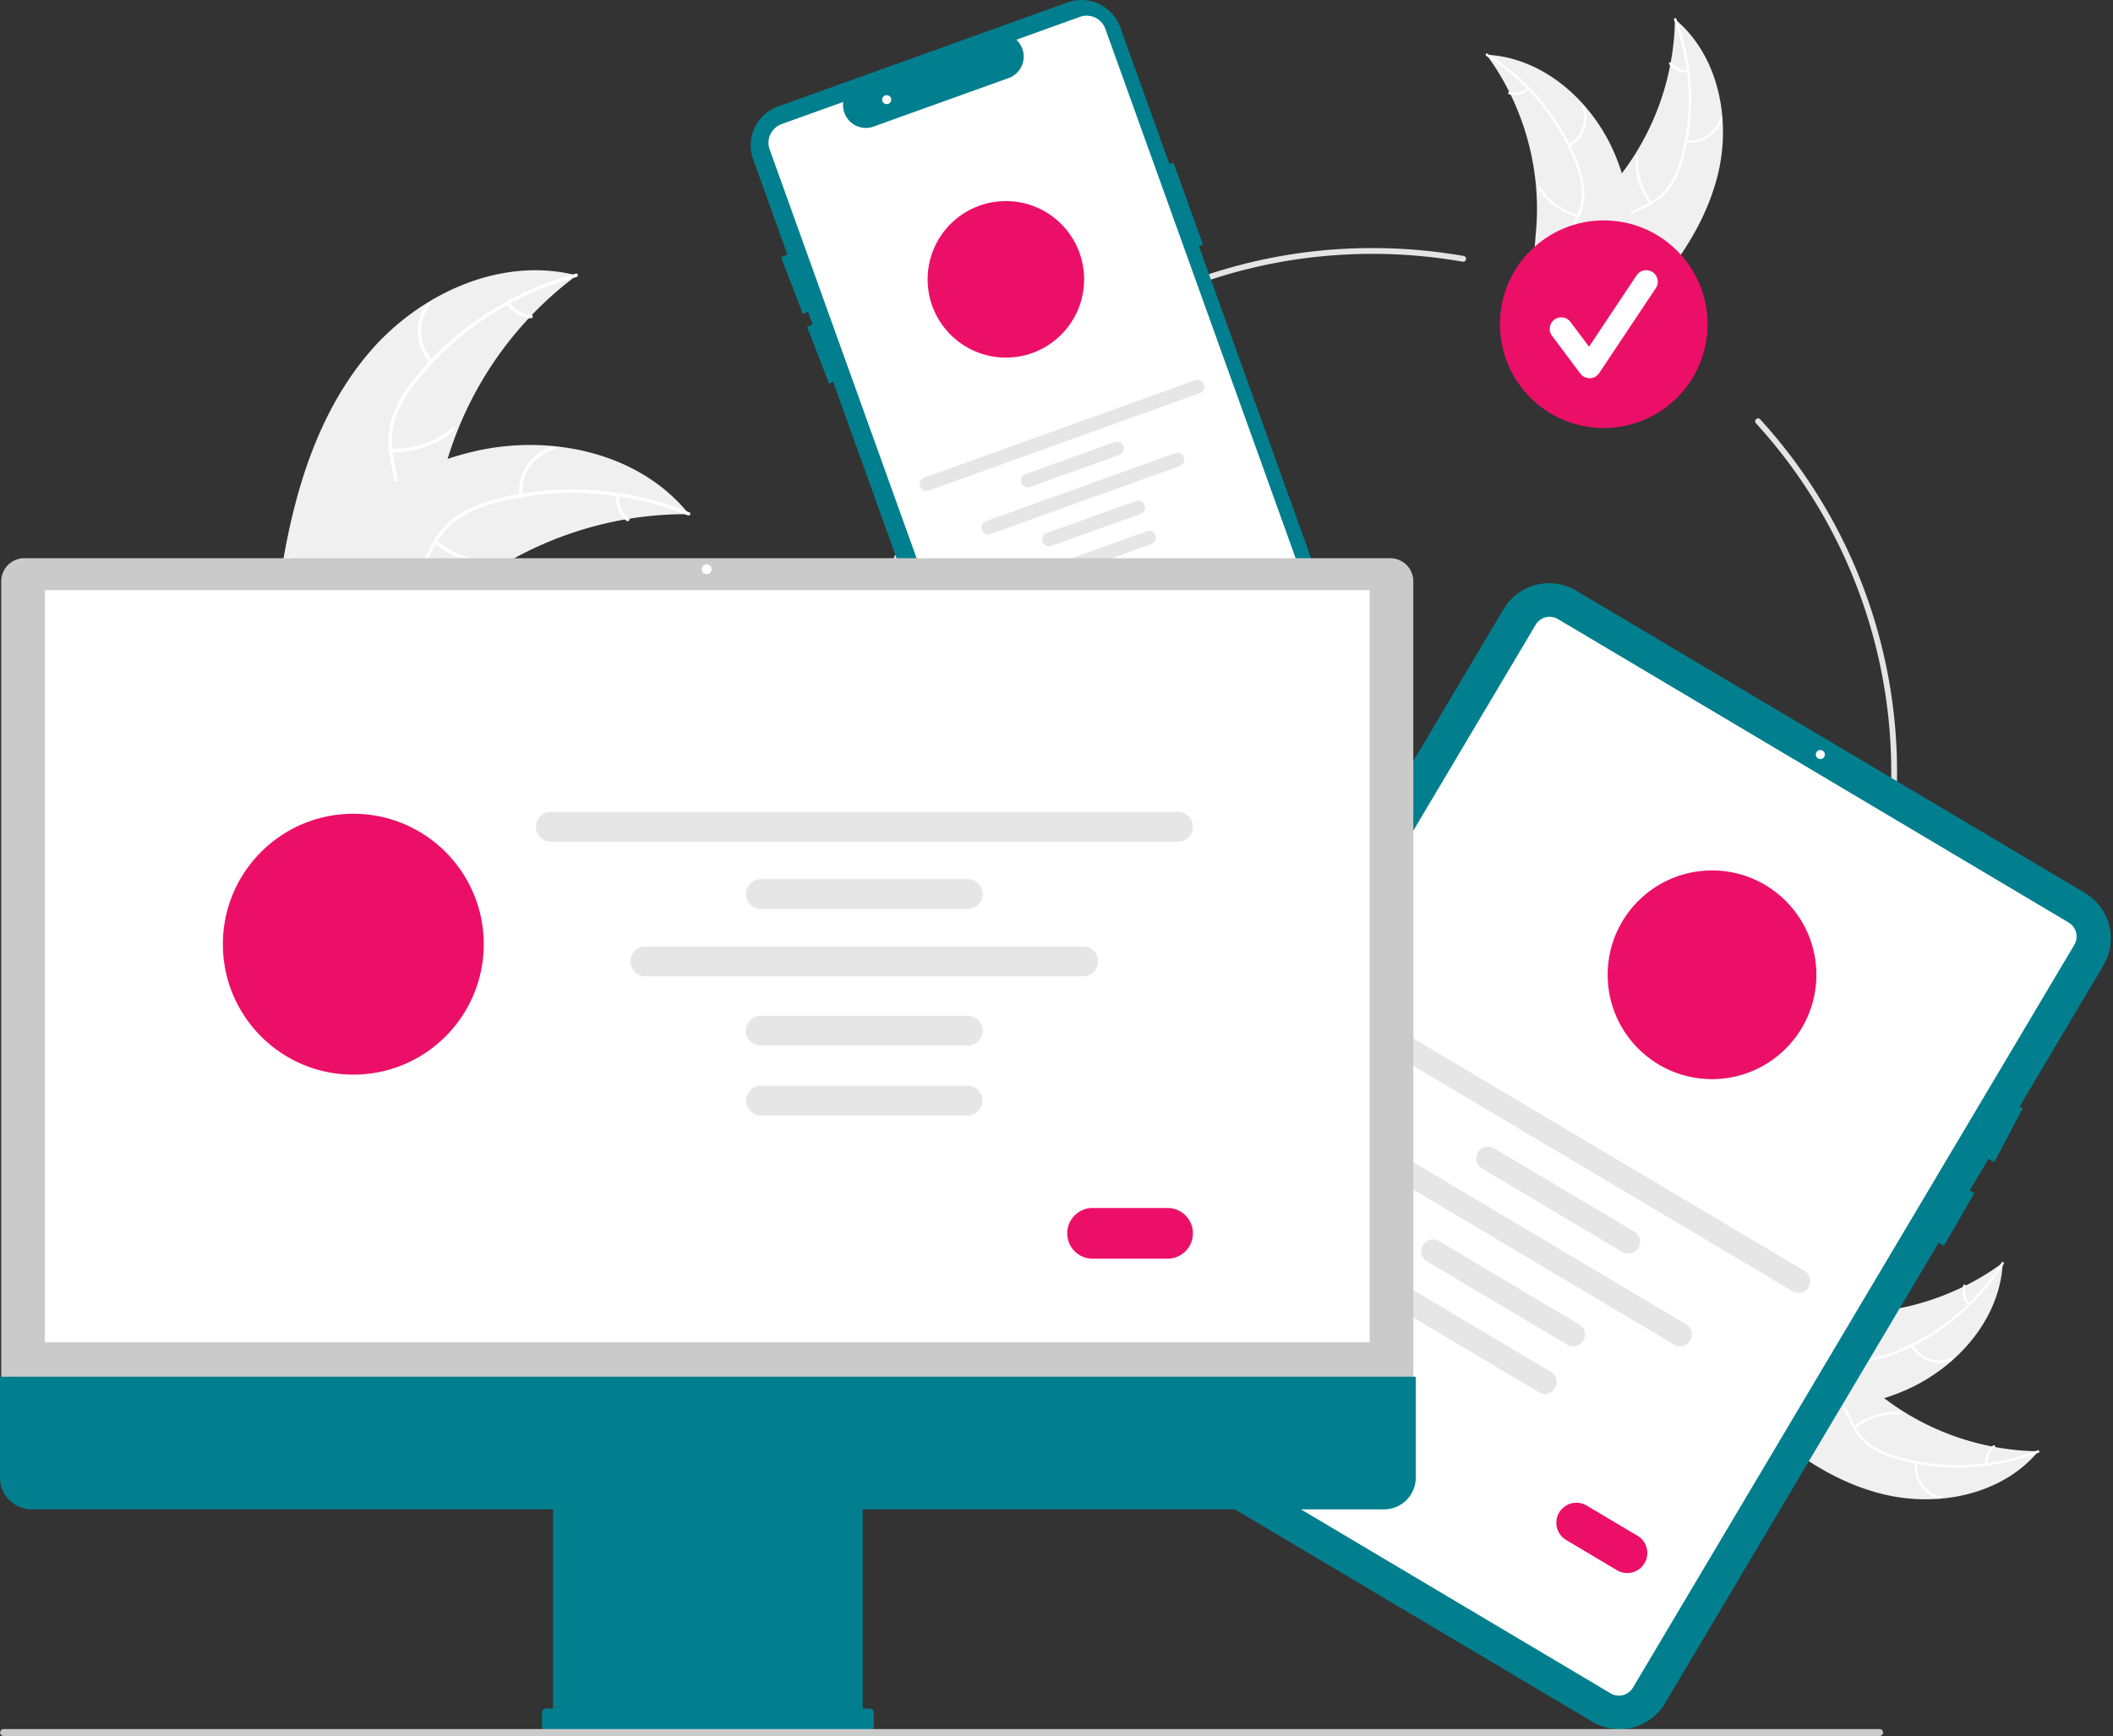 <svg xmlns="http://www.w3.org/2000/svg" width="729" height="599" fill="none"><rect width="100%" height="100%" fill="#333333" stroke="none"/><g clip-path="url(#a)"><path fill="#F0F0F0" d="M592.676 60.197c4.653-18.979.228-41.113-14.805-53.596a90.03 90.03 0 0 1-22.02 57.757c-5.393 6.171-12.034 12.472-12.296 20.664-.162 5.096 2.326 9.992 5.754 13.766 3.429 3.775 7.754 6.6 12.027 9.382l.628 1.107c13.757-13.877 26.058-30.102 30.712-49.08"/><path fill="#fff" d="M577.569 6.878a76.95 76.95 0 0 1 2.45 47.283 33.1 33.1 0 0 1-4.048 9.561 19 19 0 0 1-7.557 6.554c-2.824 1.428-5.879 2.562-8.307 4.653a11.64 11.64 0 0 0-3.915 8.675c-.118 4.086 1.241 7.971 2.701 11.725 1.621 4.167 3.371 8.469 2.996 13.032-.045.553.815.591.86.039.652-7.938-4.739-14.643-5.594-22.342-.399-3.593.283-7.328 2.939-9.947 2.323-2.29 5.472-3.463 8.344-4.884a20.3 20.3 0 0 0 7.628-6.133 30.6 30.6 0 0 0 4.401-9.37 74.7 74.7 0 0 0 2.985-23.143 78.3 78.3 0 0 0-5.12-26.103c-.198-.517-.959-.113-.763.4"/><path fill="#fff" d="M581.658 49.208a11.545 11.545 0 0 0 12.52-8.17c.156-.533-.663-.8-.819-.267a10.69 10.69 0 0 1-11.662 7.577c-.549-.072-.585.788-.039.86M569.942 69.74a22.25 22.25 0 0 1-4.721-15.515c.043-.553-.817-.59-.861-.039a23.15 23.15 0 0 0 4.946 16.135c.345.435.979-.148.636-.58m12.267-45.611a6.53 6.53 0 0 1-5.675-2.5c-.34-.44-.974.145-.636.58a7.32 7.32 0 0 0 6.272 2.78.446.446 0 0 0 .449-.41.43.43 0 0 0-.41-.45"/><path fill="#F0F0F0" d="M512.861 18.887c.205.28.409.56.611.848a86 86 0 0 1 7.223 11.947c.166.32.329.647.485.97a90.7 90.7 0 0 1 8.806 32.224c.36 4.455.381 8.93.062 13.388-.44 6.156-1.408 12.796.165 18.568q.236.907.582 1.778l29.769 11.347c.081-.008.159-.01.24-.018l1.168.508c.032-.229.061-.467.094-.696.019-.132.032-.267.051-.4.011-.089.022-.179.037-.258l.008-.083c.015-.08.02-.156.032-.229q.247-1.994.467-3.999c.003-.007.003-.007-.002-.016a129.6 129.6 0 0 0 .008-30.63c-.041-.303-.078-.613-.132-.921a84 84 0 0 0-2.976-13.394 74 74 0 0 0-2.609-7.054 61.8 61.8 0 0 0-10.327-16.336c-8.528-9.707-20.066-16.578-32.789-17.484a45 45 0 0 0-.973-.06"/><path fill="#fff" d="M512.784 19.29a76.95 76.95 0 0 1 30.424 36.278 33.2 33.2 0 0 1 2.524 10.071 19 19 0 0 1-2.088 9.783c-1.395 2.84-3.151 5.586-3.832 8.716a11.64 11.64 0 0 0 2.097 9.284c2.367 3.334 5.791 5.618 9.216 7.736 3.804 2.351 7.791 4.733 10.239 8.601.297.469 1.006-.019.71-.487-4.258-6.73-12.6-8.838-17.918-14.47-2.481-2.629-4.186-6.02-3.642-9.712.476-3.227 2.284-6.059 3.722-8.923a20.3 20.3 0 0 0 2.398-9.49 30.6 30.6 0 0 0-2.128-10.13 74.7 74.7 0 0 0-11.549-20.276 78.3 78.3 0 0 0-19.805-17.76c-.469-.293-.833.488-.368.78"/><path fill="#fff" d="M541.535 50.626a11.54 11.54 0 0 0 5.076-14.062c-.195-.518-1.01-.238-.814.281a10.69 10.69 0 0 1-4.749 13.07c-.482.274.007.983.487.711m3.007 23.448a22.25 22.25 0 0 1-13.111-9.545c-.298-.468-1.008.02-.71.487a23.14 23.14 0 0 0 13.663 9.905c.537.139.692-.708.158-.847m-17.666-43.803a6.54 6.54 0 0 1-6.037 1.421c-.535-.146-.69.702-.158.847a7.32 7.32 0 0 0 6.681-1.558.444.444 0 0 0 .112-.598.43.43 0 0 0-.598-.112"/><path fill="#E4E4E4" d="M473.5 447.587c-99.804 0-181-81.197-181-181 0-99.804 81.196-181 181-181a183 183 0 0 1 31.477 2.727 1 1 0 0 1 .806.767 1 1 0 0 1-.133.755 1 1 0 0 1-.628.44 1 1 0 0 1-.39.008 181 181 0 0 0-31.132-2.697c-98.701 0-179 80.298-179 179 0 98.701 80.299 179 179 179s179-80.299 179-179a178.55 178.55 0 0 0-46.695-120.569 1.002 1.002 0 0 1 .786-1.669 1 1 0 0 1 .692.321A180.54 180.54 0 0 1 654.5 266.587c0 99.803-81.196 181-181 181"/><path fill="#EC0F68" d="M553.307 147.663c19.778 0 35.811-16.033 35.811-35.811s-16.033-35.81-35.811-35.81-35.811 16.032-35.811 35.81 16.033 35.811 35.811 35.811"/><path fill="#fff" d="M548.422 130.49a3.99 3.99 0 0 1-3.187-1.594l-9.769-13.026a3.98 3.98 0 0 1 2.198-6.249 3.98 3.98 0 0 1 4.175 1.469l6.392 8.522 16.416-24.624a3.987 3.987 0 0 1 5.518-1.095 3.987 3.987 0 0 1 1.111 5.514l-19.539 29.309a3.98 3.98 0 0 1-3.204 1.773z"/><path fill="#027F8E" d="M468.844 238.498 413.62 84.867l1.4-.504-10.156-28.256-1.4.504-16.956-47.17A14.257 14.257 0 0 0 368.27.848l-99.832 35.885a14.25 14.25 0 0 0-9.418 12.736c-.089 1.87.191 3.74.824 5.501l11.822 32.89-2.212.852L277 108.309l1.772-.682 1.567 4.359-1.885.726 7.547 19.597 1.443-.556 54.736 152.274a14.23 14.23 0 0 0 18.238 8.594l99.832-35.885a14.277 14.277 0 0 0 8.594-18.238"/><path fill="#fff" d="M355.167 287.557a6.85 6.85 0 0 1-6.424-4.524L265.538 51.559a6.834 6.834 0 0 1 4.118-8.739l21.241-7.635-.032.743a7.874 7.874 0 0 0 10.53 7.742l47.141-16.945a7.98 7.98 0 0 0 4.488-5.636 7.82 7.82 0 0 0-1.861-6.835l-.498-.553 21.941-7.887a6.84 6.84 0 0 1 8.739 4.118l79.385 220.846a18.15 18.15 0 0 1-10.927 23.188l-92.321 33.185a6.8 6.8 0 0 1-2.315.406"/><path fill="#EC0F68" d="M347.033 123.377c14.912 0 27-12.088 27-27 0-14.911-12.088-27-27-27-14.911 0-27 12.089-27 27 0 14.912 12.089 27 27 27"/><path fill="#E6E6E6" d="m413.939 135.642-93.502 33.61a2.38 2.38 0 0 1-1.808-.084 2.36 2.36 0 0 1-1.218-1.338 2.37 2.37 0 0 1 .087-1.808c.133-.281.319-.533.55-.741.23-.209.499-.37.791-.474l93.503-33.61a2.361 2.361 0 0 1 1.597 4.445m-27.767 21.31-30.756 11.055a2.36 2.36 0 0 1-2.389-3.971c.23-.209.499-.37.791-.474l30.756-11.055a2.36 2.36 0 0 1 3.021 1.423 2.36 2.36 0 0 1-1.423 3.022m7.316 20.351-30.756 11.055a2.36 2.36 0 0 1-1.806-.086 2.36 2.36 0 0 1-1.352-2.249 2.35 2.35 0 0 1 1.56-2.11l30.756-11.056a2.36 2.36 0 0 1 3.021 1.424 2.36 2.36 0 0 1-1.423 3.022m3.746 10.423-30.755 11.055a2.363 2.363 0 1 1-1.598-4.445l30.756-11.055a2.36 2.36 0 0 1 2.389 3.971c-.23.209-.499.37-.792.474m9.793-26.942-65.253 23.456a2.36 2.36 0 0 1-3.026-1.422 2.36 2.36 0 0 1 1.428-3.023l65.253-23.456a2.362 2.362 0 1 1 1.598 4.445"/><path fill="#EC0F68" d="m393.884 213.029-11.167 4.015a4.02 4.02 0 0 1-5.136-2.422 4.02 4.02 0 0 1 2.419-5.137l11.167-4.014a4.014 4.014 0 0 1 4.989 5.491 4 4 0 0 1-2.272 2.067"/><path fill="#fff" d="M305.882 35.933a1.553 1.553 0 1 0 0-3.105 1.553 1.553 0 0 0 0 3.105"/><path fill="#F0F0F0" d="M127.284 121.724c17.405-20.489 45.647-33.4 71.683-26.706a123.86 123.86 0 0 0-46.634 71.113c-2.531 10.987-4.202 23.471-13.123 30.366-5.55 4.291-13.013 5.464-19.985 4.685-6.973-.779-13.609-3.323-20.155-5.844l-1.74.193c4.378-26.525 12.548-53.319 29.954-73.807"/><path fill="#fff" d="M198.901 95.578a105.87 105.87 0 0 0-54.685 35.388 45.6 45.6 0 0 0-7.396 12.222 26.15 26.15 0 0 0-1.213 13.708c.685 4.3 1.883 8.62 1.51 13.012a16.02 16.02 0 0 1-6.514 11.359c-4.461 3.425-9.887 5.044-15.248 6.442-5.953 1.552-12.16 3.07-16.944 7.166-.58.497-1.316-.432-.737-.927 8.323-7.127 20.144-6.523 29.417-11.777 4.326-2.451 7.94-6.222 8.719-11.295.681-4.436-.551-8.892-1.282-13.24a27.9 27.9 0 0 1 .687-13.448 42.1 42.1 0 0 1 6.898-12.46 102.7 102.7 0 0 1 23.391-21.987 107.8 107.8 0 0 1 33.229-15.336c.735-.197.898.978.168 1.173"/><path fill="#fff" d="M148.415 125.146a15.884 15.884 0 0 1-.985-20.545c.467-.602 1.425.096.957.699a14.71 14.71 0 0 0 .955 19.109c.524.554-.407 1.288-.927.737m-13.443 29.615a30.6 30.6 0 0 0 21.102-7.246c.581-.494 1.318.434.737.928a31.84 31.84 0 0 1-21.974 7.495c-.763-.034-.624-1.211.135-1.177m40.957-50.448a9 9 0 0 0 7.361 4.311c.764.025.624 1.202-.134 1.178a10.08 10.08 0 0 1-8.155-4.752.61.61 0 0 1 .095-.832.6.6 0 0 1 .833.095"/><path fill="#F0F0F0" d="M237.683 177.396c-.477-.002-.954-.004-1.437.002-6.413.008-12.815.536-19.142 1.581a52 52 0 0 0-1.474.241 124.8 124.8 0 0 0-43.021 16.163 121 121 0 0 0-14.975 10.724c-6.508 5.454-13.13 11.886-20.832 14.787q-1.202.467-2.452.784L97.7 197.639c-.056-.096-.118-.184-.174-.281l-1.507-.893c.228-.221.47-.445.7-.665.131-.129.272-.252.404-.381.09-.084.182-.167.259-.248.03-.028.06-.056.085-.076.077-.081.157-.148.229-.221q2.024-1.883 4.082-3.744c.006-.009.006-.009.019-.012 10.478-9.428 21.834-18.064 34.141-24.702.37-.2.745-.408 1.133-.596a115.6 115.6 0 0 1 17.331-7.48 102 102 0 0 1 9.967-2.779 85 85 0 0 1 26.536-1.659c17.697 1.682 34.66 9.004 45.927 22.457.288.345.569.684.851 1.037"/><path fill="#fff" d="M237.295 177.807a105.87 105.87 0 0 0-64.97-4.669 45.6 45.6 0 0 0-13.263 5.305 26.16 26.16 0 0 0-9.222 10.215c-2.043 3.846-3.687 8.017-6.628 11.3a16 16 0 0 1-12.04 5.147c-5.625.049-10.932-1.926-16.054-4.038-5.687-2.344-11.558-4.869-17.843-4.479-.762.047-.791-1.137-.03-1.184 10.936-.679 20.011 6.92 30.577 8.308 4.931.647 10.087-.187 13.763-3.769 3.214-3.132 4.913-7.431 6.947-11.344a27.9 27.9 0 0 1 8.646-10.323 42.2 42.2 0 0 1 13.01-5.796 102.7 102.7 0 0 1 31.914-3.472 107.8 107.8 0 0 1 35.765 7.761c.705.285.128 1.322-.572 1.038"/><path fill="#fff" d="M179.183 171.019a15.88 15.88 0 0 1 11.583-16.997c.736-.199 1.08.935.344 1.135a14.71 14.71 0 0 0-10.743 15.832c.085.757-1.1.783-1.184.03m-28.564 15.553a30.6 30.6 0 0 0 21.211 6.919c.762-.044.791 1.14.03 1.185a31.85 31.85 0 0 1-22.057-7.246c-.589-.487.231-1.343.816-.858m63.074-15.622a8.99 8.99 0 0 0 3.283 7.875c.594.479-.226 1.335-.817.859a10.07 10.07 0 0 1-3.65-8.704.61.61 0 0 1 .577-.607.595.595 0 0 1 .607.577"/><path fill="#F0F0F0" d="M649.65 515.514c18.978 4.653 41.112.229 53.595-14.804a90.03 90.03 0 0 1-57.757-22.021c-6.17-5.393-12.472-12.034-20.663-12.295-5.097-.163-9.992 2.325-13.767 5.753s-6.599 7.754-9.381 12.028l-1.108.627c13.877 13.758 30.102 26.059 49.081 30.712"/><path fill="#fff" d="M702.968 500.408a76.96 76.96 0 0 1-47.283 2.45 33.2 33.2 0 0 1-9.561-4.048 19 19 0 0 1-6.554-7.557c-1.428-2.825-2.563-5.879-4.653-8.308a11.64 11.64 0 0 0-8.675-3.915c-4.087-.117-7.972 1.241-11.725 2.701-4.167 1.621-8.47 3.371-13.032 2.997-.553-.046-.591.815-.039.86 7.938.652 14.643-4.739 22.342-5.594 3.593-.399 7.327.282 9.947 2.938 2.29 2.323 3.462 5.472 4.884 8.345a20.3 20.3 0 0 0 6.133 7.628 30.6 30.6 0 0 0 9.37 4.4 74.7 74.7 0 0 0 23.142 2.986 78.3 78.3 0 0 0 26.104-5.121c.517-.197.113-.958-.4-.762"/><path fill="#fff" d="M660.638 504.498a11.55 11.55 0 0 0 8.171 12.519c.532.156.799-.663.267-.819a10.69 10.69 0 0 1-7.577-11.661c.072-.55-.789-.586-.861-.039m-20.532-11.717a22.25 22.25 0 0 1 15.515-4.721c.553.043.591-.817.039-.861a23.15 23.15 0 0 0-16.134 4.946c-.435.345.148.979.58.636m45.61 12.267a6.54 6.54 0 0 1 2.5-5.675c.439-.34-.145-.974-.581-.636a7.32 7.32 0 0 0-2.779 6.272.447.447 0 0 0 .411.45.434.434 0 0 0 .449-.411"/><path fill="#F0F0F0" d="M690.959 435.7q-.418.307-.847.61a86 86 0 0 1-11.948 7.223c-.32.166-.647.329-.971.486a90.7 90.7 0 0 1-32.223 8.805c-4.454.36-8.93.381-13.387.062-6.157-.44-12.797-1.408-18.569.165q-.907.236-1.778.582l-11.347 29.77c.009.08.01.159.018.239l-.508 1.168c.229.033.467.062.696.094.132.02.268.032.4.052.089.011.179.021.259.036l.082.008c.08.015.156.02.229.033q1.995.246 3.999.466c.007.003.007.003.016-.001a129.6 129.6 0 0 0 30.63.007c.303-.04.613-.078.922-.131a84 84 0 0 0 13.394-2.977 75 75 0 0 0 7.054-2.609 61.8 61.8 0 0 0 16.335-10.326c9.707-8.528 16.579-20.066 17.484-32.79.023-.325.044-.644.06-.972"/><path fill="#fff" d="M690.555 435.623a76.95 76.95 0 0 1-36.277 30.423 33.1 33.1 0 0 1-10.071 2.525 19 19 0 0 1-9.783-2.088c-2.841-1.395-5.586-3.152-8.717-3.832a11.64 11.64 0 0 0-9.283 2.097c-3.334 2.367-5.618 5.79-7.736 9.216-2.351 3.803-4.733 7.791-8.601 10.239-.469.296.019 1.006.487.71 6.73-4.259 8.838-12.6 14.47-17.918 2.629-2.482 6.021-4.186 9.711-3.642 3.228.475 6.06 2.284 8.924 3.721a20.3 20.3 0 0 0 9.49 2.398 30.6 30.6 0 0 0 10.131-2.128 74.6 74.6 0 0 0 20.275-11.549 78.3 78.3 0 0 0 17.759-19.805c.294-.468-.487-.833-.779-.367"/><path fill="#fff" d="M659.22 464.374a11.545 11.545 0 0 0 14.062 5.076c.518-.195.238-1.01-.281-.814a10.69 10.69 0 0 1-13.071-4.749c-.273-.482-.981.007-.71.487m-23.448 3.006a22.26 22.26 0 0 1 9.546-13.11c.467-.299-.02-1.009-.487-.711a23.14 23.14 0 0 0-9.905 13.663c-.14.537.708.693.846.158m43.803-17.666a6.54 6.54 0 0 1-1.421-6.036c.146-.536-.701-.69-.846-.158a7.32 7.32 0 0 0 1.557 6.681.447.447 0 0 0 .599.112.44.44 0 0 0 .179-.277.44.44 0 0 0-.068-.322"/><path fill="#027F8E" d="m725.696 333.101-28.94 48.7 1.1.58-9.8 18.58-2.04-1.08-6.44 10.83 1.6.92-10.5 18.18-1.82-1.05-94.43 158.92a18.273 18.273 0 0 1-25.02 6.37l-175.55-104.31a18.27 18.27 0 0 1-6.37-25.02l151.27-254.58a18.274 18.274 0 0 1 25.02-6.37l175.55 104.31a18.28 18.28 0 0 1 6.37 25.02"/><path fill="#fff" d="M555.663 584.224 379.495 479.548a5.637 5.637 0 0 1-1.964-7.713l152.274-256.273a5.637 5.637 0 0 1 7.713-1.964l176.168 104.677a5.63 5.63 0 0 1 1.963 7.712L563.376 582.261a5.634 5.634 0 0 1-7.713 1.963m72.366-322.338a1.553 1.553 0 1 0 0-3.107 1.553 1.553 0 0 0 0 3.107"/><path fill="#E6E6E6" d="M618.417 445.465 471.36 358.086a4.06 4.06 0 0 1-1.432-5.58 4.07 4.07 0 0 1 5.586-1.411l147.057 87.379c.461.272.864.632 1.186 1.059a4.08 4.08 0 0 1 .246 4.521 4.06 4.06 0 0 1-4.089 1.946 4.1 4.1 0 0 1-1.497-.535m-58.718-13.54-48.371-28.741a4.07 4.07 0 0 1-1.948-4.077 4.07 4.07 0 0 1 1.59-2.676 4.06 4.06 0 0 1 4.512-.238l48.371 28.741a4.05 4.05 0 0 1 1.863 2.493 4.065 4.065 0 0 1-6.017 4.498m-19.018 32.007-48.371-28.741a4.065 4.065 0 1 1 4.154-6.991l48.371 28.741a4.05 4.05 0 0 1 1.863 2.493 4.06 4.06 0 0 1-1.506 4.259 4.06 4.06 0 0 1-4.511.239m-9.741 16.394-48.371-28.741a4.07 4.07 0 0 1-1.956-4.08 4.07 4.07 0 0 1 3.026-3.362 4.06 4.06 0 0 1 3.084.451l48.371 28.741a4.06 4.06 0 0 1 1.962 4.081 4.06 4.06 0 0 1-1.594 2.682 4.07 4.07 0 0 1-4.522.228m46.511-16.503-102.627-60.979a4.067 4.067 0 0 1 4.154-6.991l102.626 60.979a4.067 4.067 0 1 1-4.153 6.991"/><path fill="#EC0F68" d="m557.89 541.755-17.563-10.436a6.915 6.915 0 0 1 1.829-12.639 6.9 6.9 0 0 1 5.234.751l17.564 10.436a6.914 6.914 0 0 1-7.064 11.888m32.768-169.441c19.882 0 36-16.117 36-36s-16.118-36-36-36-36 16.118-36 36 16.118 36 36 36"/><path fill="#CACACA" d="M.424 482.606h487.181V200.557a7.98 7.98 0 0 0-7.971-7.97H8.394a7.98 7.98 0 0 0-7.97 7.97z"/><path fill="#fff" d="M472.553 203.611H15.477v259.49h457.076z"/><path fill="#027F8E" d="M0 474.973v34.805a10.99 10.99 0 0 0 10.987 10.988h179.815v68.689h-2.389a1.42 1.42 0 0 0-1.319.881 1.4 1.4 0 0 0-.108.546v4.777q0 .284.108.547a1.43 1.43 0 0 0 1.319.881H300.04a1.42 1.42 0 0 0 1.318-.881q.108-.263.109-.547v-4.777c0-.188-.037-.373-.109-.546a1.4 1.4 0 0 0-.772-.773 1.4 1.4 0 0 0-.546-.108h-2.389v-68.689h179.815a10.99 10.99 0 0 0 10.151-6.783c.552-1.333.836-2.762.836-4.205v-34.805z"/><path fill="#E6E6E6" d="M406.413 290.394H189.959a5.146 5.146 0 0 1 0-10.29h216.454a5.144 5.144 0 1 1 0 10.29m-72.628 23.226h-71.197a5.146 5.146 0 1 1 0-10.291h71.197a5.146 5.146 0 1 1 0 10.291m0 47.111h-71.197a5.146 5.146 0 1 1 0-10.29h71.197a5.146 5.146 0 1 1 0 10.29m0 24.13h-71.198a5.143 5.143 0 0 1-5.145-5.145 5.14 5.14 0 0 1 1.507-3.638 5.14 5.14 0 0 1 3.638-1.507h71.198a5.14 5.14 0 0 1 3.638 1.507 5.14 5.14 0 0 1 1.507 3.638 5.14 5.14 0 0 1-1.507 3.638 5.14 5.14 0 0 1-3.638 1.507m39.93-48.016H222.658a5.14 5.14 0 0 1-5.145-5.145 5.144 5.144 0 0 1 5.145-5.145h151.057a5.144 5.144 0 1 1 0 10.29"/><path fill="#EC0F68" d="M402.81 434.266h-25.852a8.747 8.747 0 0 1-8.749-8.749 8.75 8.75 0 0 1 8.749-8.749h25.852a8.75 8.75 0 0 1 8.749 8.749 8.747 8.747 0 0 1-8.749 8.749m-280.915-63.5c24.852 0 45-20.147 45-45s-20.148-45-45-45c-24.853 0-45 20.147-45 45s20.147 45 45 45"/><path fill="#CACACA" d="M648.485 598.943H1.191a1.192 1.192 0 0 1 0-2.382h647.294a1.194 1.194 0 0 1 1.187 1.191 1.193 1.193 0 0 1-1.187 1.191"/><path fill="#fff" d="M243.802 198.099a1.696 1.696 0 1 0 0-3.392 1.696 1.696 0 0 0 0 3.392"/></g><defs><clipPath id="a"><path fill="#fff" d="M0 0h728.252v598.943H0z"/></clipPath></defs></svg>